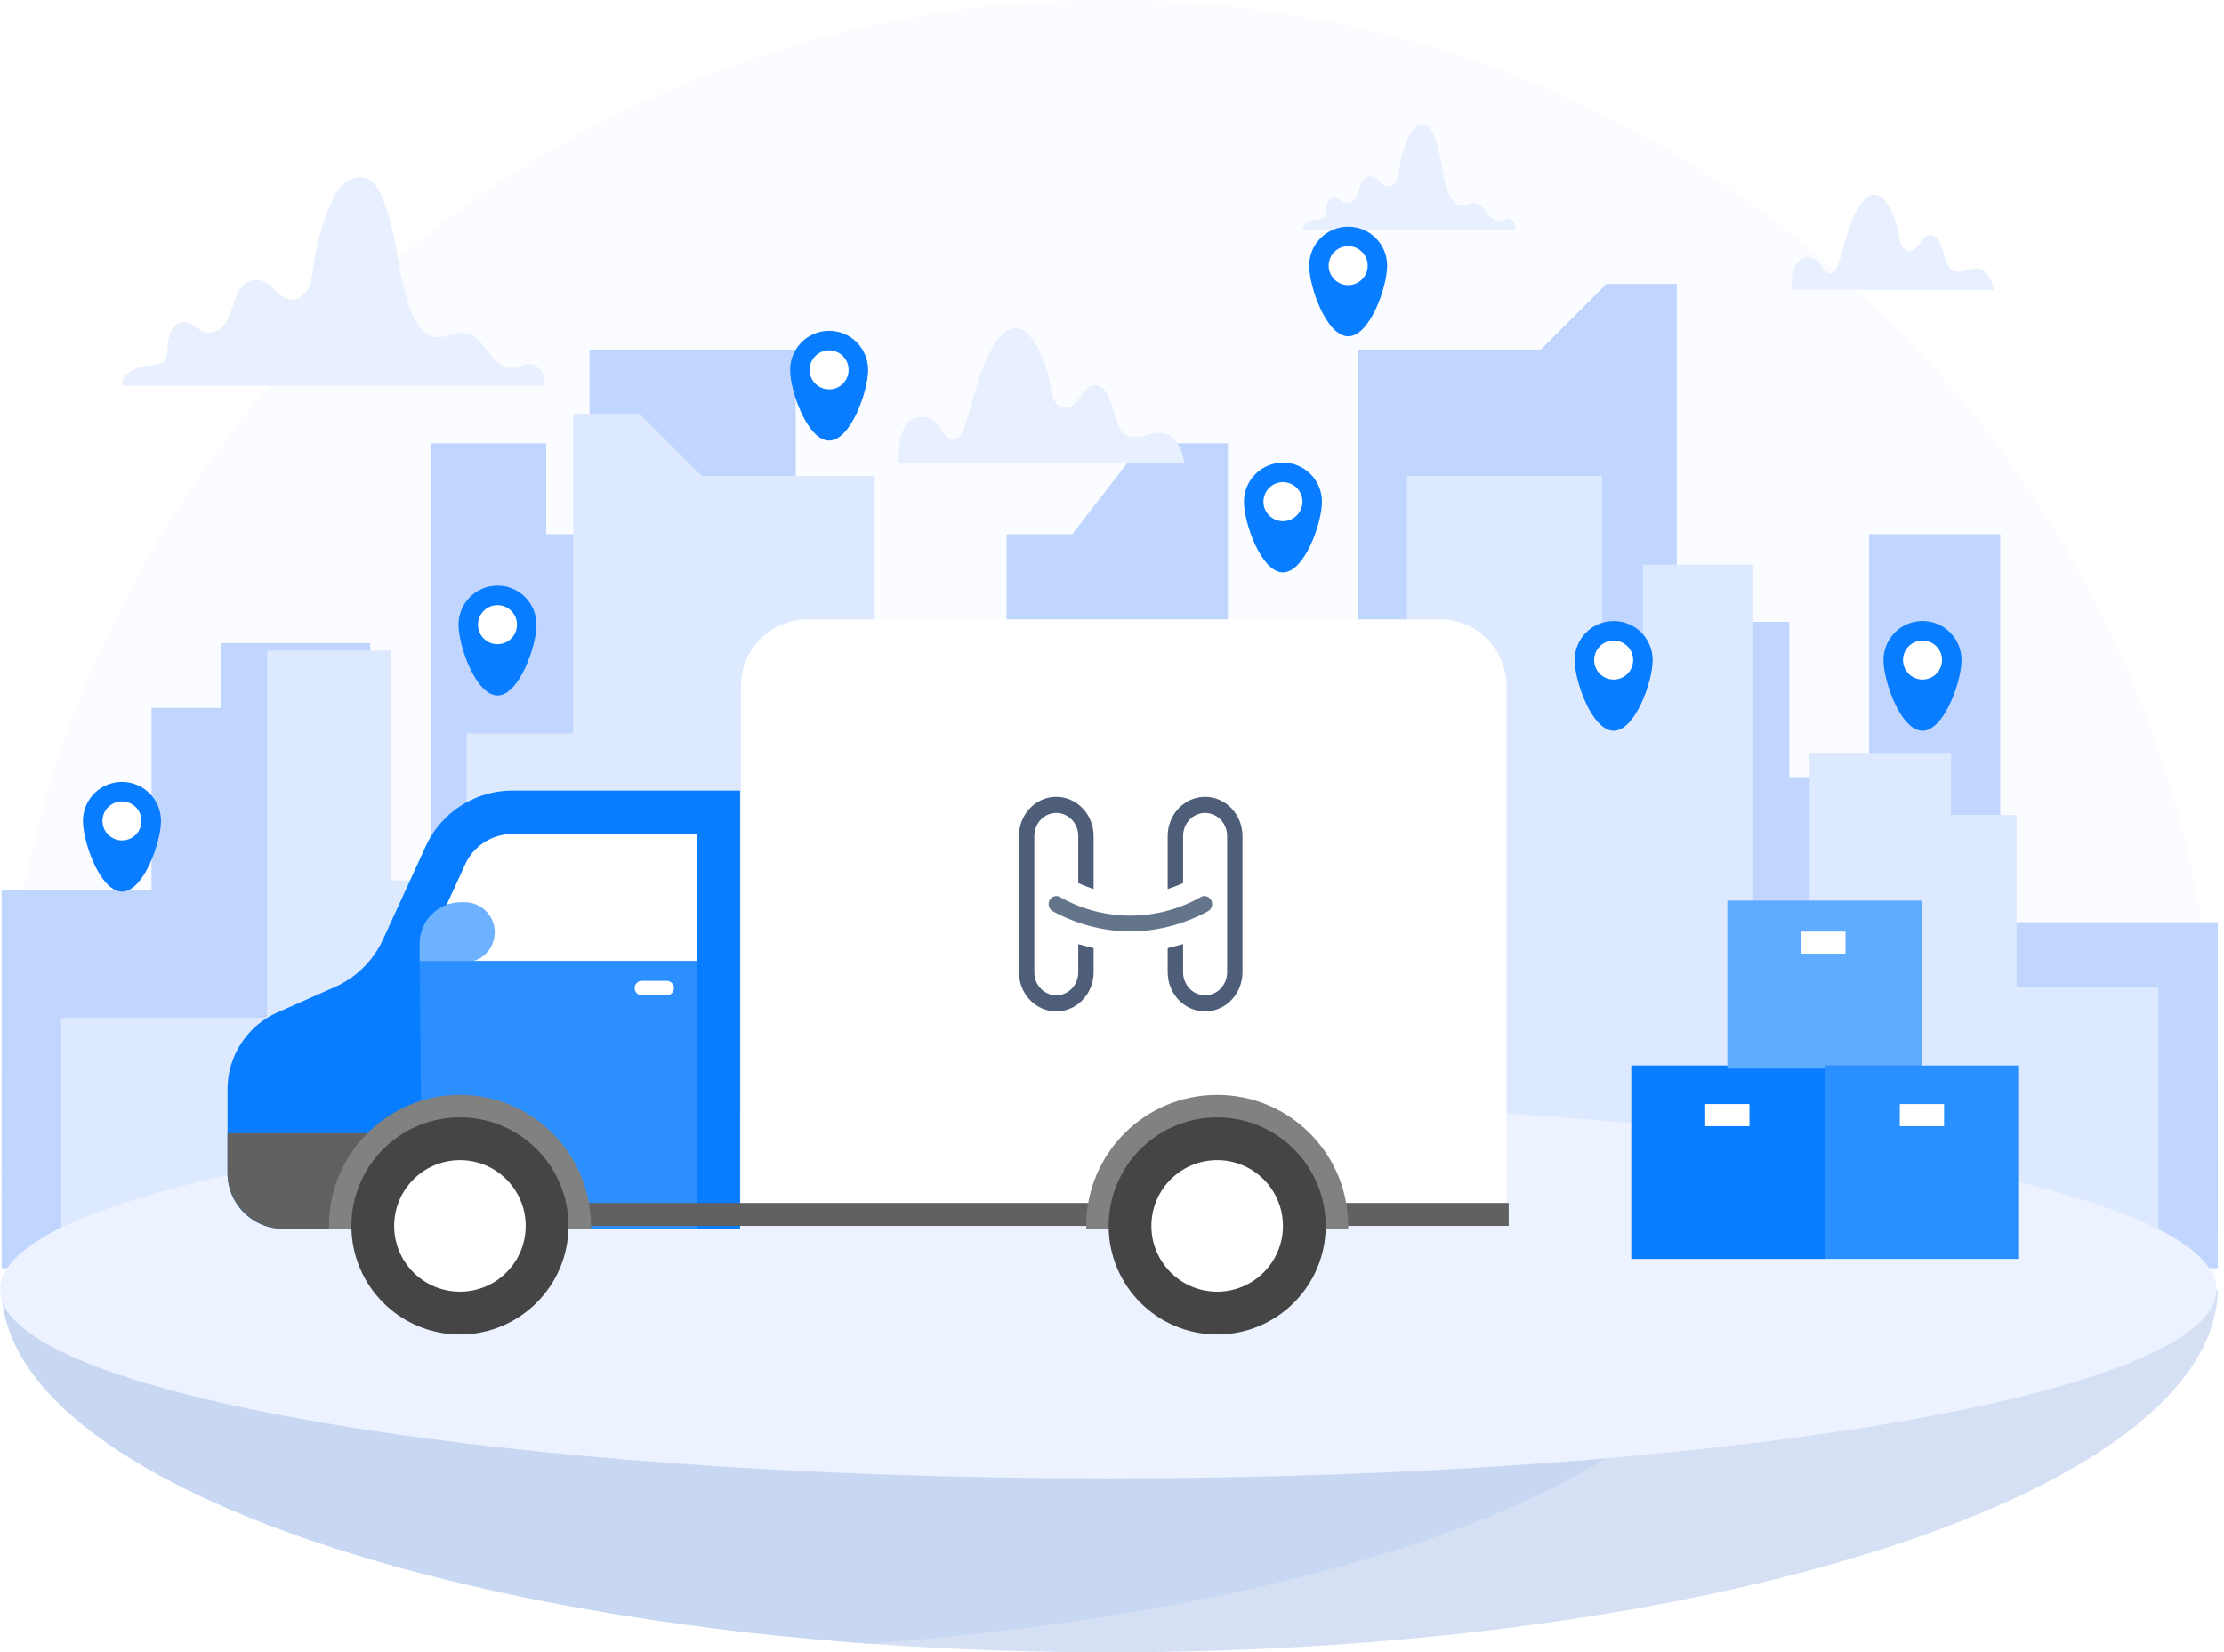 <svg xmlns="http://www.w3.org/2000/svg" xmlns:xlink="http://www.w3.org/1999/xlink" width="424" height="315" fill="none" xmlns:v="https://vecta.io/nano"><style><![CDATA[.B{fill:#fff}.C{fill:#087dff}]]></style><path d="M421.623 248.909c1.974-11.653 1.418-23.795 1.418-36.011C423.041 95.222 329.244 0 211.568 0S.094 95.222.094 212.898c0 12.215-.554 24.358 1.419 36.011h420.11z" fill="#8fbdff" fill-opacity=".05"/><path d="M422.819 241.776v-65.972h-41.48v-73.96H356.32v46.296h-15.19v-29.586h-21.445V54.137h-13.402l-12.509 12.509h-34.848v84.137h-24.834V84.517h-16.267l-13.404 17.327h-12.509v39.011H176.74v-22.301h-25.036V66.646H112.39v35.198h-8.257V84.517H82.112v91.287H70.573v-53.191H42.056v12.349H28.889v34.741H.316v72.073h422.503z" fill="#c0d6ff"/><path d="M384.436 188.248v-32.875h-12.46v-11.686h-26.985v50.334h-10.92v-86.385h-20.839v16.397h-7.812V90.726h-37.203v49.12h-23.692v21.103h-10.443v-13.744l-49.328-24.592v47.731h-18.002V90.726h-32.976l-11.837-11.837h-12.683v60.957H88.963v27.996H74.589v-43.809H50.914v69.988H11.66v62.429h399.815v-68.202h-27.039z" fill="#dde9ff"/><path d="M422.81 245.964C422.077 284.131 327.783 315 211.574 315a638.3 638.3 0 0 1-46.071-1.655C71.409 306.456.96 278.93.326 245.964H422.81z" fill="#d5e0f4"/><path d="M330.68 245.964c-.647 32.966-71.083 60.492-165.177 67.381C71.409 306.456.96 278.93.326 245.964H330.68z" fill="#c9d8f2"/><path d="M211.285 281.84c116.676 0 211.262-16.11 211.262-35.983s-94.586-35.982-211.262-35.982S.022 225.985.022 245.857s94.585 35.983 211.263 35.983z" fill="#ecf2ff"/><path d="M171.341 88.203h54.43c-.211-1.156-.494-2.113-1.007-3.169s-1.368-2.003-2.489-2.357c-1.383-.437-2.86.084-4.274.408s-3.121.359-4.067-.741c-.383-.445-.58-1.016-.768-1.573l-1.359-4.011c-.519-1.53-1.434-3.358-3.05-3.324-2.434.051-3.097 4.237-5.53 4.317-1.021.034-1.916-.757-2.359-1.678s-.539-1.961-.702-2.969c-.441-2.733-1.423-5.377-2.874-7.733-.841-1.365-2.066-2.757-3.669-2.775-1.546-.018-2.783 1.254-3.657 2.529-3.283 4.794-4.232 10.748-6.074 16.258-.344 1.03-.916 2.214-1.995 2.348-.799.1-1.541-.457-2.026-1.1s-.811-1.402-1.35-2.002c-1.352-1.505-4.009-1.546-5.405-.081-.573.601-.926 1.376-1.203 2.158-.607 1.725-.63 3.666-.572 5.495zm170.215-32.962h38.533a8.21 8.21 0 0 0-.713-2.244c-.363-.749-.968-1.418-1.761-1.668-.979-.309-2.024.06-3.025.289s-2.21.255-2.88-.524c-.272-.315-.41-.72-.544-1.113l-.962-2.839c-.368-1.084-1.016-2.377-2.16-2.353-1.723.036-2.192 2.999-3.915 3.057-.722.023-1.356-.536-1.669-1.188s-.382-1.388-.497-2.102c-.312-1.935-1.008-3.805-2.035-5.475-.594-.966-1.462-1.952-2.597-1.965-1.094-.013-1.97.887-2.589 1.791-2.324 3.394-2.997 7.609-4.3 11.51-.244.73-.648 1.567-1.411 1.663-.566.07-1.092-.323-1.434-.78s-.574-.993-.956-1.417c-.957-1.065-2.838-1.094-3.827-.058-.406.425-.655.975-.851 1.528-.431 1.22-.447 2.593-.407 3.889zM23.254 73.532h80.369c.802-1.832-.936-4.302-2.928-4.126-.971.085-1.846.652-2.814.758-1.959.216-3.585-1.438-4.764-3.018s-2.482-3.379-4.433-3.664c-1.889-.275-3.731 1.01-5.628.804-2.349-.255-3.837-2.621-4.682-4.827-2.773-7.236-2.534-15.431-5.822-22.447-.525-1.122-1.196-2.263-2.293-2.838-1.48-.778-3.38-.278-4.656.802s-2.047 2.631-2.696 4.172a45.51 45.51 0 0 0-3.187 11.756c-.176 1.34-.299 2.719-.881 3.94s-1.745 2.271-3.097 2.279c-2.641.013-4.097-3.648-6.734-3.812-1.68-.104-3.094 1.317-3.808 2.841s-.979 3.236-1.756 4.729-2.341 2.807-3.995 2.493c-1.599-.304-2.763-2.018-4.39-1.987-1.419.027-2.457 1.417-2.808 2.792s-.256 2.837-.626 4.207c-.243.898-1.595 1.034-2.503 1.231-.394.085-.799.1-1.2.145-1.265.141-2.514.591-3.486 1.412s-1.145 1.086-1.18 2.357zm225.168-29.753h40.375c.402-.921-.471-2.161-1.472-2.073-.486.043-.926.327-1.413.381-.985.109-1.801-.722-2.394-1.516s-1.247-1.698-2.228-1.84c-.949-.137-1.874.507-2.827.404-1.181-.128-1.927-1.317-2.353-2.425-1.393-3.635-1.273-7.751-2.924-11.277-.264-.563-.601-1.137-1.152-1.427-.743-.391-1.698-.139-2.338.404s-1.028 1.322-1.354 2.096c-.796 1.885-1.336 3.877-1.601 5.905-.089.673-.151 1.366-.442 1.979s-.877 1.141-1.556 1.144c-1.326.006-2.058-1.832-3.382-1.916-.844-.052-1.555.662-1.913 1.428s-.492 1.626-.882 2.376-1.176 1.411-2.007 1.253c-.803-.152-1.388-1.014-2.205-.998-.713.014-1.235.712-1.411 1.403s-.128 1.425-.315 2.114c-.123.452-.801.52-1.258.619-.198.043-.402.05-.603.072-.635.07-1.264.297-1.752.709s-.575.544-.593 1.184z" fill="#e8f0ff"/><path d="M153.964 118.082h120.54a12.71 12.71 0 0 1 12.708 12.707v102.798H141.255V130.79a12.71 12.71 0 0 1 12.709-12.708z" class="B"/><g filter="url(#A)"><path d="M204.496 165.488v-10.114c-.003-1.978-.754-3.874-2.088-5.273s-3.143-2.186-5.03-2.189-3.698.786-5.032 2.185-2.085 3.298-2.085 5.277v25.985c0 1.979.75 3.877 2.085 5.277s3.145 2.185 5.032 2.185 3.696-.79 5.03-2.189 2.085-3.295 2.088-5.273v-4.591l-2.927-.773v5.364c0 1.165-.441 2.283-1.227 3.107s-1.852 1.287-2.964 1.287-2.177-.463-2.963-1.287-1.228-1.942-1.228-3.107v-25.985c0-1.165.442-2.283 1.228-3.107s1.852-1.287 2.963-1.287 2.178.463 2.964 1.287 1.227 1.942 1.227 3.107v8.985c.955.434 1.932.811 2.927 1.129z" fill="#4e5d78"/><path d="M225.746 147.912c-1.888 0-3.7.785-5.036 2.185s-2.09 3.297-2.093 5.277v10.114c.999-.318 1.98-.695 2.938-1.129v-8.985c0-1.165.442-2.283 1.228-3.107s1.852-1.287 2.963-1.287 2.18.463 2.968 1.286 1.232 1.942 1.235 3.108v25.985c-.003 1.166-.447 2.284-1.235 3.108s-1.855 1.286-2.968 1.286-2.177-.463-2.963-1.287-1.228-1.942-1.228-3.107v-5.364l-2.938.773v4.591c.003 1.98.756 3.878 2.093 5.277s3.148 2.185 5.036 2.185 3.701-.786 5.037-2.185 2.089-3.297 2.092-5.277v-25.985c-.003-1.98-.755-3.878-2.092-5.277s-3.148-2.185-5.037-2.185z" fill="#4e5d78"/><path d="M211.48 173.586c-5.137-.055-10.189-1.376-14.75-3.854a1.47 1.47 0 0 1-.452-.368c-.127-.152-.223-.329-.284-.521s-.085-.393-.071-.595a1.58 1.58 0 0 1 .152-.578c.175-.363.481-.638.85-.765a1.4 1.4 0 0 1 1.116.09c4.136 2.34 8.763 3.566 13.463 3.566s9.326-1.226 13.462-3.566a1.4 1.4 0 0 1 1.116-.09c.369.127.675.402.85.765.087.18.139.377.152.578s-.01.404-.071.595-.157.369-.284.521a1.47 1.47 0 0 1-.452.368c-4.575 2.486-9.644 3.806-14.797 3.854z" fill="#64748b"/></g><path d="M141.093 150.72v83.542h-87.1c-5.864 0-10.615-4.753-10.615-10.615v-15.971a16.04 16.04 0 0 1 9.564-14.682l10.875-4.811a18.19 18.19 0 0 0 9.186-9.055l8.168-17.803a18.18 18.18 0 0 1 16.526-10.604l43.397-.001z" fill="#097dff"/><path d="M132.814 183.228v-24.233H97.702a9.94 9.94 0 0 0-9.011 5.78l-8.168 17.806-.334.648h52.625v-.001z" class="B"/><path d="M74.46 216.033v18.228H53.993c-5.864 0-10.615-4.753-10.615-10.615v-7.613H74.46z" fill="#616161"/><path d="M88.591 172h-.689c-4.364 0-7.902 3.537-7.902 7.901v3.566h8.591c3.167 0 5.734-2.567 5.734-5.733S91.758 172 88.591 172z" fill="#6db2ff"/><path d="M132.818 183.228H80l.52 51.033h52.298v-51.033z" fill="#2b8fff"/><path d="M127.107 189.758h-4.728a1.38 1.38 0 0 1-1.379-1.379 1.38 1.38 0 0 1 1.379-1.379h4.728a1.38 1.38 0 0 1 1.379 1.379 1.38 1.38 0 0 1-1.379 1.379z" class="B"/><path d="M287.628 229.332H75.145v4.385h212.484v-4.385z" fill="#616161"/><path d="M257.027 233.718l-.011.543h-49.922l-.011-.543c0-13.796 11.171-24.979 24.966-24.979s24.978 11.183 24.978 24.979z" fill="#818181"/><path d="M252.744 233.716c0 11.43-9.264 20.694-20.693 20.694s-20.694-9.266-20.694-20.694 9.266-20.693 20.694-20.693 20.693 9.264 20.693 20.693z" fill="#454545"/><path d="M244.59 233.717c0 6.925-5.614 12.54-12.54 12.54s-12.54-5.615-12.54-12.54 5.614-12.541 12.54-12.541 12.54 5.615 12.54 12.541z" class="B"/><path d="M112.662 233.718l-.012.543H62.729l-.012-.543c0-13.795 11.171-24.978 24.967-24.978s24.978 11.183 24.978 24.978z" fill="#818181"/><path d="M108.379 233.717c0 11.429-9.265 20.693-20.694 20.693s-20.693-9.265-20.693-20.693 9.265-20.694 20.694-20.694 20.694 9.265 20.694 20.694z" fill="#454545"/><path d="M100.225 233.717c0 6.926-5.614 12.54-12.54 12.54s-12.54-5.614-12.54-12.54 5.614-12.54 12.54-12.54 12.54 5.614 12.54 12.54z" class="B"/><path d="M347.883 203.127H311v36.883h36.883v-36.883z" class="C"/><path d="M366.412 171.699H329.31v32.043h37.102v-32.043z" fill="#5fabff"/><path d="M333.526 210.488h-8.432v4.216h8.432v-4.216zm18.31-32.886h-8.433v4.216h8.433v-4.216z" class="B"/><path d="M384.765 203.127h-36.882v36.883h36.882v-36.883z" fill="#2a8fff"/><path d="M370.629 210.488h-8.433v4.216h8.433v-4.216z" class="B"/><path d="M165.503 70.507c0 4.106-3.328 13.484-7.434 13.484s-7.434-9.378-7.434-13.484 3.328-7.435 7.434-7.435 7.434 3.329 7.434 7.435z" class="C"/><use xlink:href="#B" class="B"/><path d="M30.688 156.502c0 4.105-3.328 13.484-7.434 13.484s-7.435-9.379-7.435-13.484a7.44 7.44 0 0 1 7.435-7.436 7.44 7.44 0 0 1 7.434 7.436z" class="C"/><use xlink:href="#B" x="-134.816" y="85.994" class="B"/><use xlink:href="#C" class="C"/><path d="M260.744 50.641a3.72 3.72 0 0 1-3.717 3.717 3.72 3.72 0 0 1-3.717-3.717 3.72 3.72 0 0 1 3.717-3.717c2.053-.001 3.717 1.664 3.717 3.717z" class="B"/><path d="M102.283 119.089c0 4.105-3.329 13.484-7.434 13.484s-7.434-9.379-7.434-13.484 3.328-7.434 7.434-7.434 7.434 3.328 7.434 7.434z" class="C"/><use xlink:href="#B" x="-63.223" y="48.581" class="B"/><path d="M373.955 125.831c0 4.106-3.329 13.485-7.434 13.485s-7.436-9.379-7.436-13.485a7.44 7.44 0 0 1 7.436-7.435c4.105 0 7.434 3.328 7.434 7.435z" class="C"/><use xlink:href="#B" x="208.451" y="55.323" class="B"/><use xlink:href="#C" x="-12.437" y="44.996" class="C"/><use xlink:href="#B" x="86.522" y="25.129" class="B"/><path d="M315.075 125.831c0 4.106-3.328 13.485-7.434 13.485s-7.435-9.379-7.435-13.485 3.329-7.435 7.435-7.435 7.434 3.328 7.434 7.435z" class="C"/><use xlink:href="#B" x="149.57" y="55.323" class="B"/><defs><filter id="A" x="164.261" y="121.912" width="102.615" height="100.91" filterUnits="userSpaceOnUse" color-interpolation-filters="sRGB"><feFlood flood-opacity="0" result="A"/><feColorMatrix in="SourceAlpha" values="0 0 0 0 0 0 0 0 0 0 0 0 0 0 0 0 0 0 127 0" result="B"/><feOffset dx="4" dy="4"/><feGaussianBlur stdDeviation="15"/><feComposite in2="B" operator="out"/><feColorMatrix values="0 0 0 0 0 0 0 0 0 0 0 0 0 0 0 0 0 0 0.28 0"/><feBlend in2="A"/><feBlend in="SourceGraphic"/></filter><path id="B" d="M161.787 70.508a3.72 3.72 0 0 1-3.717 3.717 3.72 3.72 0 0 1-3.717-3.717 3.72 3.72 0 0 1 3.717-3.717 3.72 3.72 0 0 1 3.717 3.717z"/><path id="C" d="M264.463 50.641c0 4.106-3.328 13.484-7.434 13.484s-7.434-9.378-7.434-13.484 3.328-7.434 7.434-7.434 7.434 3.328 7.434 7.434z"/></defs></svg>